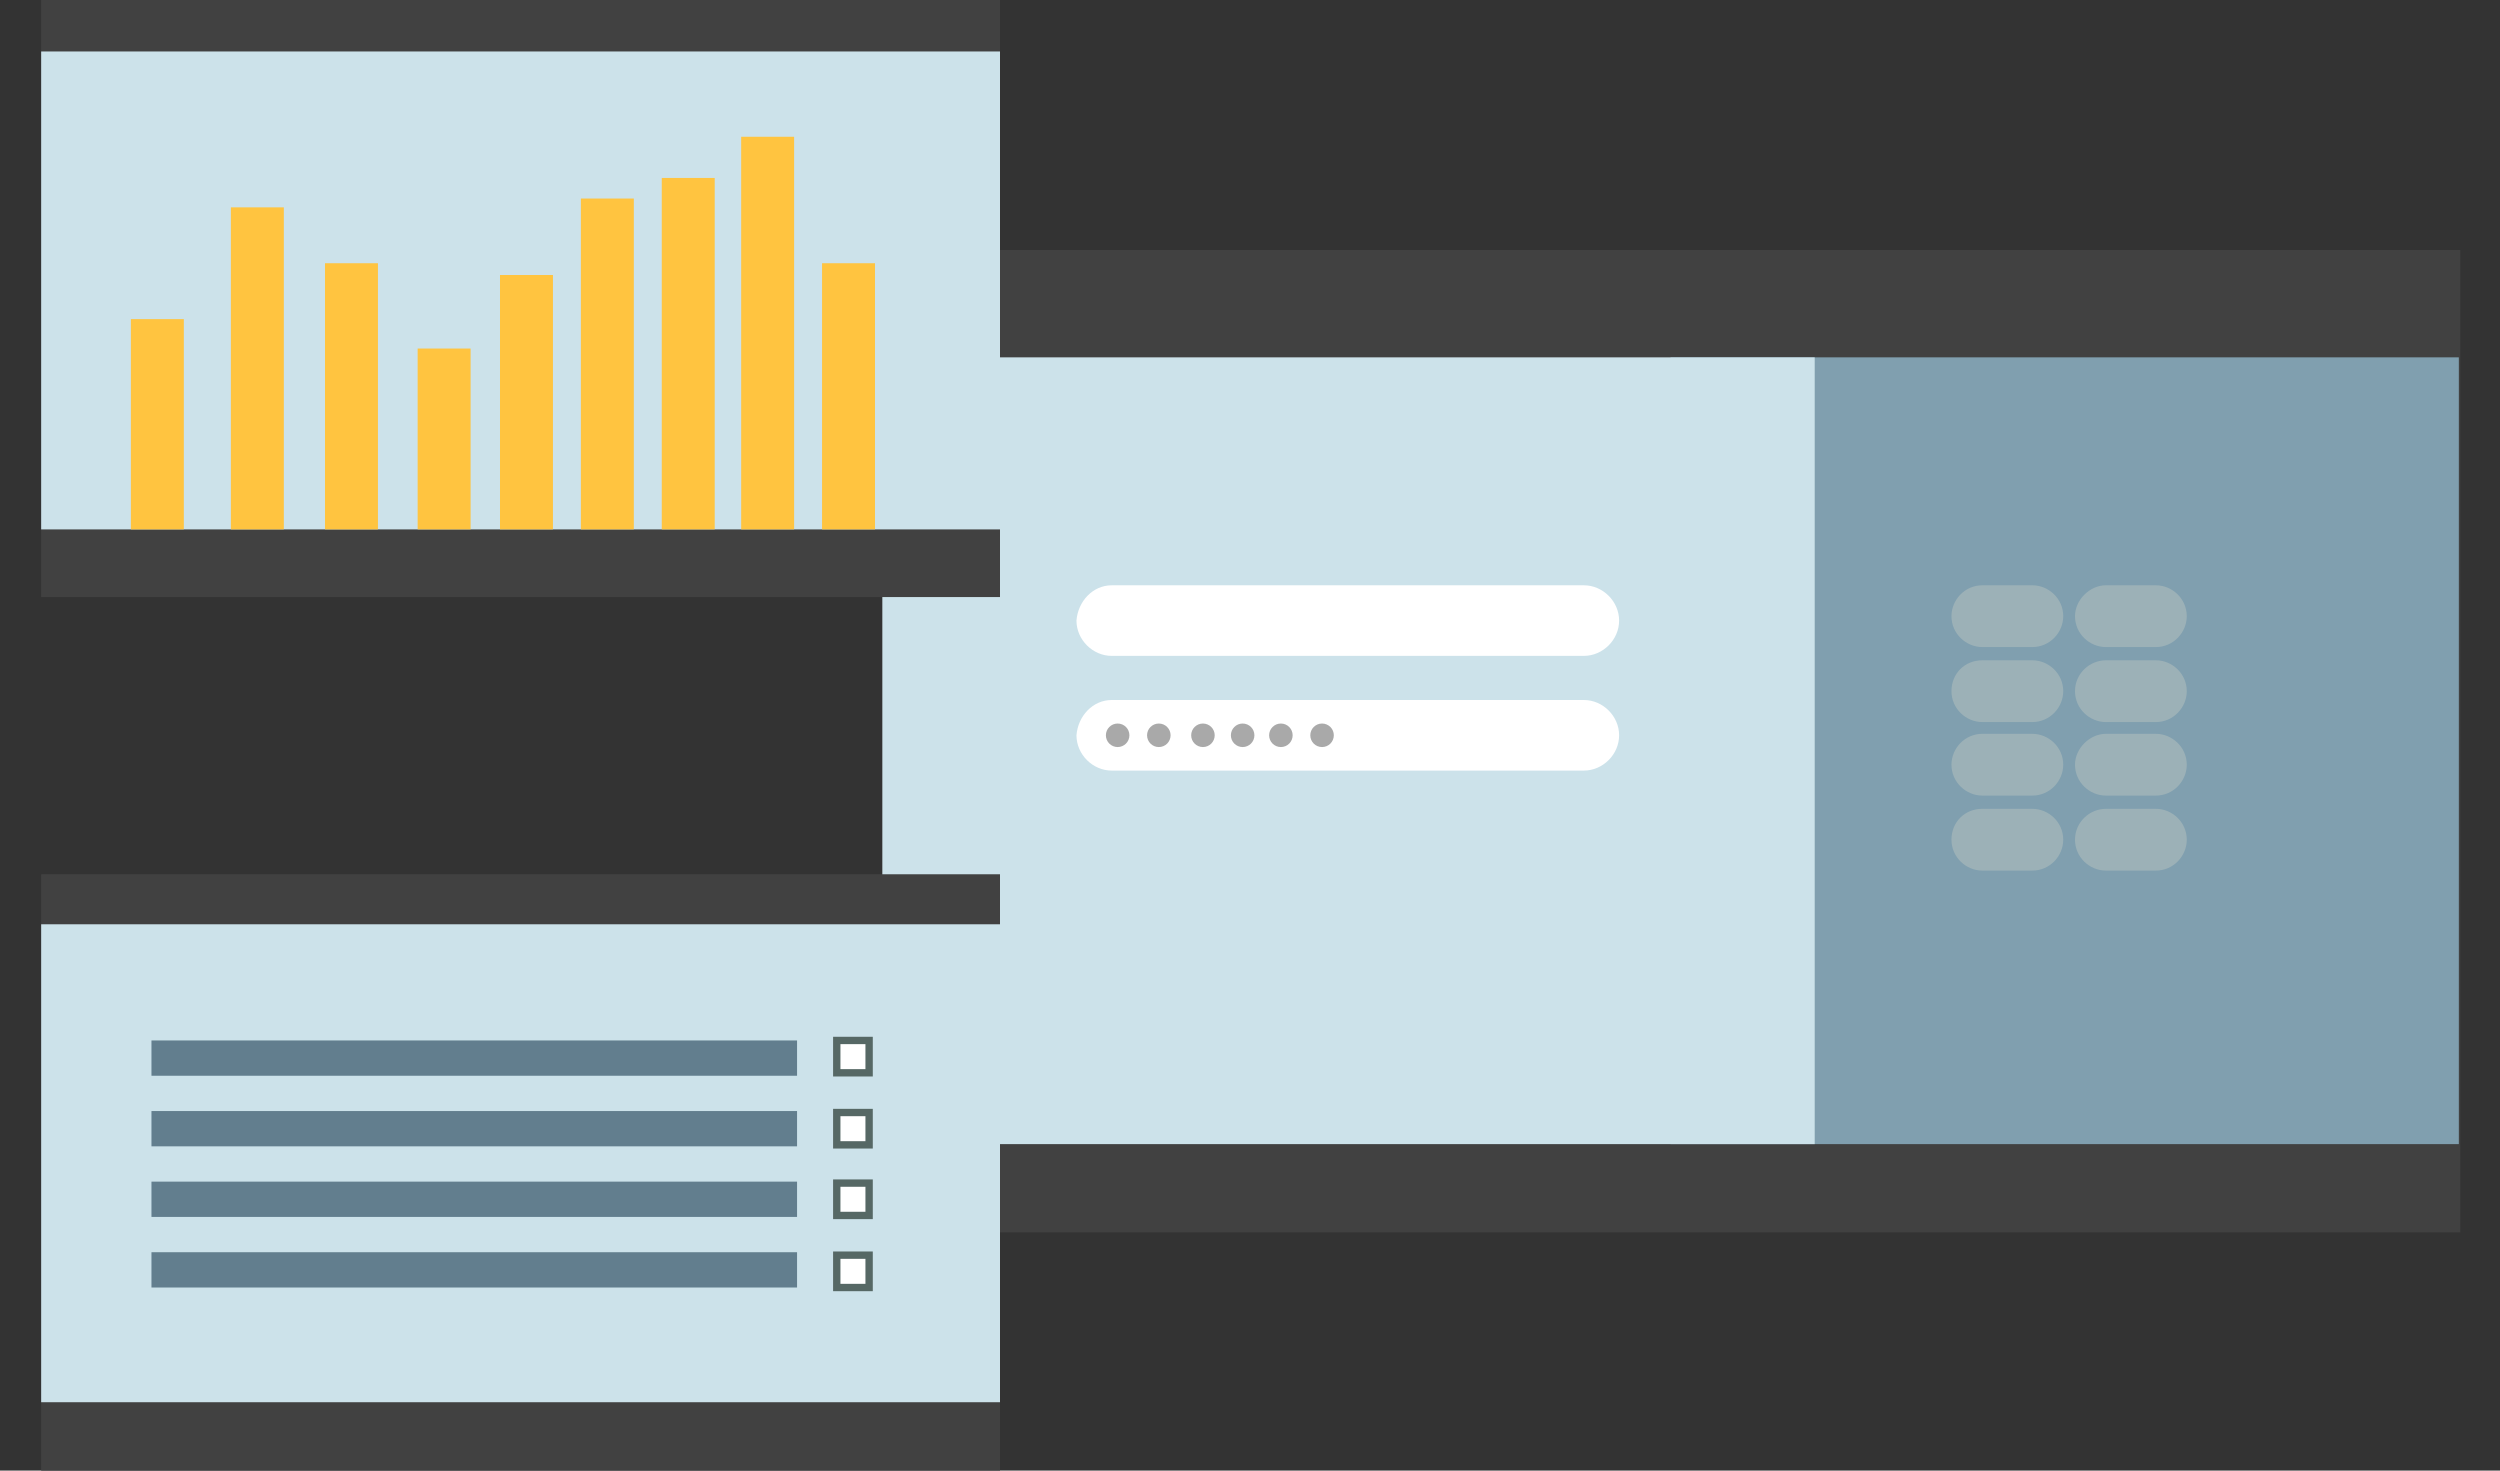 <?xml version="1.0" encoding="utf-8"?>
<!-- Generator: Adobe Illustrator 25.3.1, SVG Export Plug-In . SVG Version: 6.00 Build 0)  -->
<svg version="1.1" id="コンポーネント_38_1" xmlns="http://www.w3.org/2000/svg" xmlns:xlink="http://www.w3.org/1999/xlink"
	 x="0px" y="0px" viewBox="0 0 170 100" style="enable-background:new 0 0 170 100;" xml:space="preserve">
<rect x="0" y="0" width="170" height="100" fill="#333333" stroke="none"/>
<style type="text/css">
	.st0{fill:#9CB1B7;}
	.st1{fill:#414141;}
	.st2{fill:#809FAF;}
	.st3{fill:#CCE2EA;}
	.st4{fill:#FFFFFF;}
	.st5{fill:#A9A9A9;}
	.st6{fill:#FFC440;}
	.st7{fill:#FFFFFF;stroke:#566865;stroke-width:0.5;stroke-miterlimit:10;}
	.st8{fill:#627E8E;}
</style>
<path id="長方形_11737" class="st0" d="M139.8,37.4h3.2c1.1,0,1.9,0.9,1.9,1.9l0,0c0,1.1-0.9,1.9-1.9,1.9h-3.2
	c-1.1,0-1.9-0.9-1.9-1.9l0,0C137.8,38.3,138.7,37.4,139.8,37.4z"/>
<path id="長方形_11740" class="st0" d="M139.8,42.1h3.2c1.1,0,1.9,0.9,1.9,1.9l0,0c0,1.1-0.9,1.9-1.9,1.9h-3.2
	c-1.1,0-1.9-0.9-1.9-1.9l0,0C137.8,43,138.7,42.1,139.8,42.1z"/>
<path id="長方形_11743" class="st0" d="M139.8,46.9h3.2c1.1,0,1.9,0.9,1.9,1.9l0,0c0,1.1-0.9,1.9-1.9,1.9h-3.2
	c-1.1,0-1.9-0.9-1.9-1.9l0,0C137.8,47.7,138.7,46.9,139.8,46.9z"/>
<path id="長方形_11746" class="st0" d="M139.8,51.6h3.2c1.1,0,1.9,0.9,1.9,1.9l0,0c0,1.1-0.9,1.9-1.9,1.9h-3.2
	c-1.1,0-1.9-0.9-1.9-1.9l0,0C137.8,52.5,138.7,51.6,139.8,51.6z"/>
<g>
	<rect id="長方形_11730" x="60" y="17" class="st1" width="107.3" height="66.8"/>
	<rect id="長方形_11731" x="113.6" y="24.3" class="st2" width="53.6" height="53.5"/>
	<rect id="長方形_11732" x="60" y="24.3" class="st3" width="63.4" height="53.5"/>
	<path id="長方形_11733" class="st4" d="M75.6,39.8h32.1c1.3,0,2.4,1.1,2.4,2.4v0c0,1.3-1.1,2.4-2.4,2.4H75.6
		c-1.3,0-2.4-1.1-2.4-2.4v0C73.3,40.9,74.3,39.8,75.6,39.8z"/>
	<path id="長方形_11734" class="st4" d="M75.6,47.6h32.1c1.3,0,2.4,1.1,2.4,2.4v0c0,1.3-1.1,2.4-2.4,2.4H75.6
		c-1.3,0-2.4-1.1-2.4-2.4v0C73.3,48.7,74.3,47.6,75.6,47.6z"/>
	<path id="長方形_11735" class="st0" d="M134.8,39.8h3.4c1.1,0,2.1,0.9,2.1,2.1l0,0c0,1.1-0.9,2.1-2.1,2.1h-3.4
		c-1.1,0-2.1-0.9-2.1-2.1l0,0C132.7,40.8,133.6,39.8,134.8,39.8z"/>
	<path id="長方形_11736" class="st0" d="M143.2,39.8h3.4c1.1,0,2.1,0.9,2.1,2.1l0,0c0,1.1-0.9,2.1-2.1,2.1h-3.4
		c-1.1,0-2.1-0.9-2.1-2.1l0,0C141.1,40.8,142.1,39.8,143.2,39.8z"/>
	<path id="長方形_11738" class="st0" d="M134.8,44.9h3.4c1.1,0,2.1,0.9,2.1,2.1l0,0c0,1.1-0.9,2.1-2.1,2.1h-3.4
		c-1.1,0-2.1-0.9-2.1-2.1l0,0C132.7,45.8,133.6,44.9,134.8,44.9z"/>
	<path id="長方形_11739" class="st0" d="M143.2,44.9h3.4c1.1,0,2.1,0.9,2.1,2.1l0,0c0,1.1-0.9,2.1-2.1,2.1h-3.4
		c-1.1,0-2.1-0.9-2.1-2.1l0,0C141.1,45.8,142.1,44.9,143.2,44.9z"/>
	<path id="長方形_11741" class="st0" d="M134.8,49.9h3.4c1.1,0,2.1,0.9,2.1,2.1l0,0c0,1.1-0.9,2.1-2.1,2.1h-3.4
		c-1.1,0-2.1-0.9-2.1-2.1l0,0C132.7,50.9,133.6,49.9,134.8,49.9z"/>
	<path id="長方形_11742" class="st0" d="M143.2,49.9h3.4c1.1,0,2.1,0.9,2.1,2.1l0,0c0,1.1-0.9,2.1-2.1,2.1h-3.4
		c-1.1,0-2.1-0.9-2.1-2.1l0,0C141.1,50.9,142.1,49.9,143.2,49.9z"/>
	<path id="長方形_11744" class="st0" d="M134.8,55h3.4c1.1,0,2.1,0.9,2.1,2.1l0,0c0,1.1-0.9,2.1-2.1,2.1h-3.4
		c-1.1,0-2.1-0.9-2.1-2.1l0,0C132.7,55.9,133.6,55,134.8,55z"/>
	<path id="長方形_11745" class="st0" d="M143.2,55h3.4c1.1,0,2.1,0.9,2.1,2.1l0,0c0,1.1-0.9,2.1-2.1,2.1h-3.4
		c-1.1,0-2.1-0.9-2.1-2.1l0,0C141.1,55.9,142.1,55,143.2,55z"/>
	<circle id="楕円形_258" class="st5" cx="76" cy="50" r="0.8"/>
	<circle id="楕円形_259" class="st5" cx="78.8" cy="50" r="0.8"/>
	<circle id="楕円形_260" class="st5" cx="81.8" cy="50" r="0.8"/>
	<circle id="楕円形_261" class="st5" cx="84.5" cy="50" r="0.8"/>
	<circle id="楕円形_262" class="st5" cx="87.1" cy="50" r="0.8"/>
	<circle id="楕円形_263" class="st5" cx="89.9" cy="50" r="0.8"/>
	<rect id="長方形_11747" x="2.8" y="0" class="st1" width="65.2" height="40.6"/>
	<rect id="長方形_11748" x="2.8" y="3.5" class="st3" width="65.2" height="32.5"/>
	<rect id="長方形_11749" x="8.9" y="21.7" class="st6" width="3.6" height="14.3"/>
	<rect id="長方形_11750" x="15.7" y="14.1" class="st6" width="3.6" height="21.9"/>
	<rect id="長方形_11751" x="22.1" y="17.9" class="st6" width="3.6" height="18.1"/>
	<rect id="長方形_11752" x="28.4" y="23.7" class="st6" width="3.6" height="12.3"/>
	<rect id="長方形_11753" x="34" y="18.7" class="st6" width="3.6" height="17.3"/>
	<rect id="長方形_11754" x="39.5" y="13.5" class="st6" width="3.6" height="22.5"/>
	<rect id="長方形_11755" x="50.4" y="9.3" class="st6" width="3.6" height="26.7"/>
	<rect id="長方形_11756" x="55.9" y="17.9" class="st6" width="3.6" height="18.1"/>
	<rect id="長方形_11757" x="45" y="12.1" class="st6" width="3.6" height="23.9"/>
	<g id="グループ_23641" transform="translate(0 55.751)">
		<rect id="長方形_11758" x="2.8" y="3.7" class="st1" width="65.2" height="40.6"/>
		<rect id="長方形_11759" x="2.8" y="7.1" class="st3" width="65.2" height="32.5"/>
		<rect id="長方形_11760" x="56.9" y="15" class="st7" width="2.2" height="2.2"/>
		<rect id="長方形_11761" x="56.9" y="19.9" class="st7" width="2.2" height="2.2"/>
		<rect id="長方形_11762" x="56.9" y="24.7" class="st7" width="2.2" height="2.2"/>
		<rect id="長方形_11763" x="56.9" y="29.6" class="st7" width="2.2" height="2.2"/>
		<rect id="長方形_11764" x="10.3" y="15" class="st8" width="43.9" height="2.4"/>
		<rect id="長方形_11765" x="10.3" y="19.8" class="st8" width="43.9" height="2.4"/>
		<rect id="長方形_11766" x="10.3" y="24.6" class="st8" width="43.9" height="2.4"/>
		<rect id="長方形_11767" x="10.3" y="29.4" class="st8" width="43.9" height="2.4"/>
	</g>
</g>
</svg>
